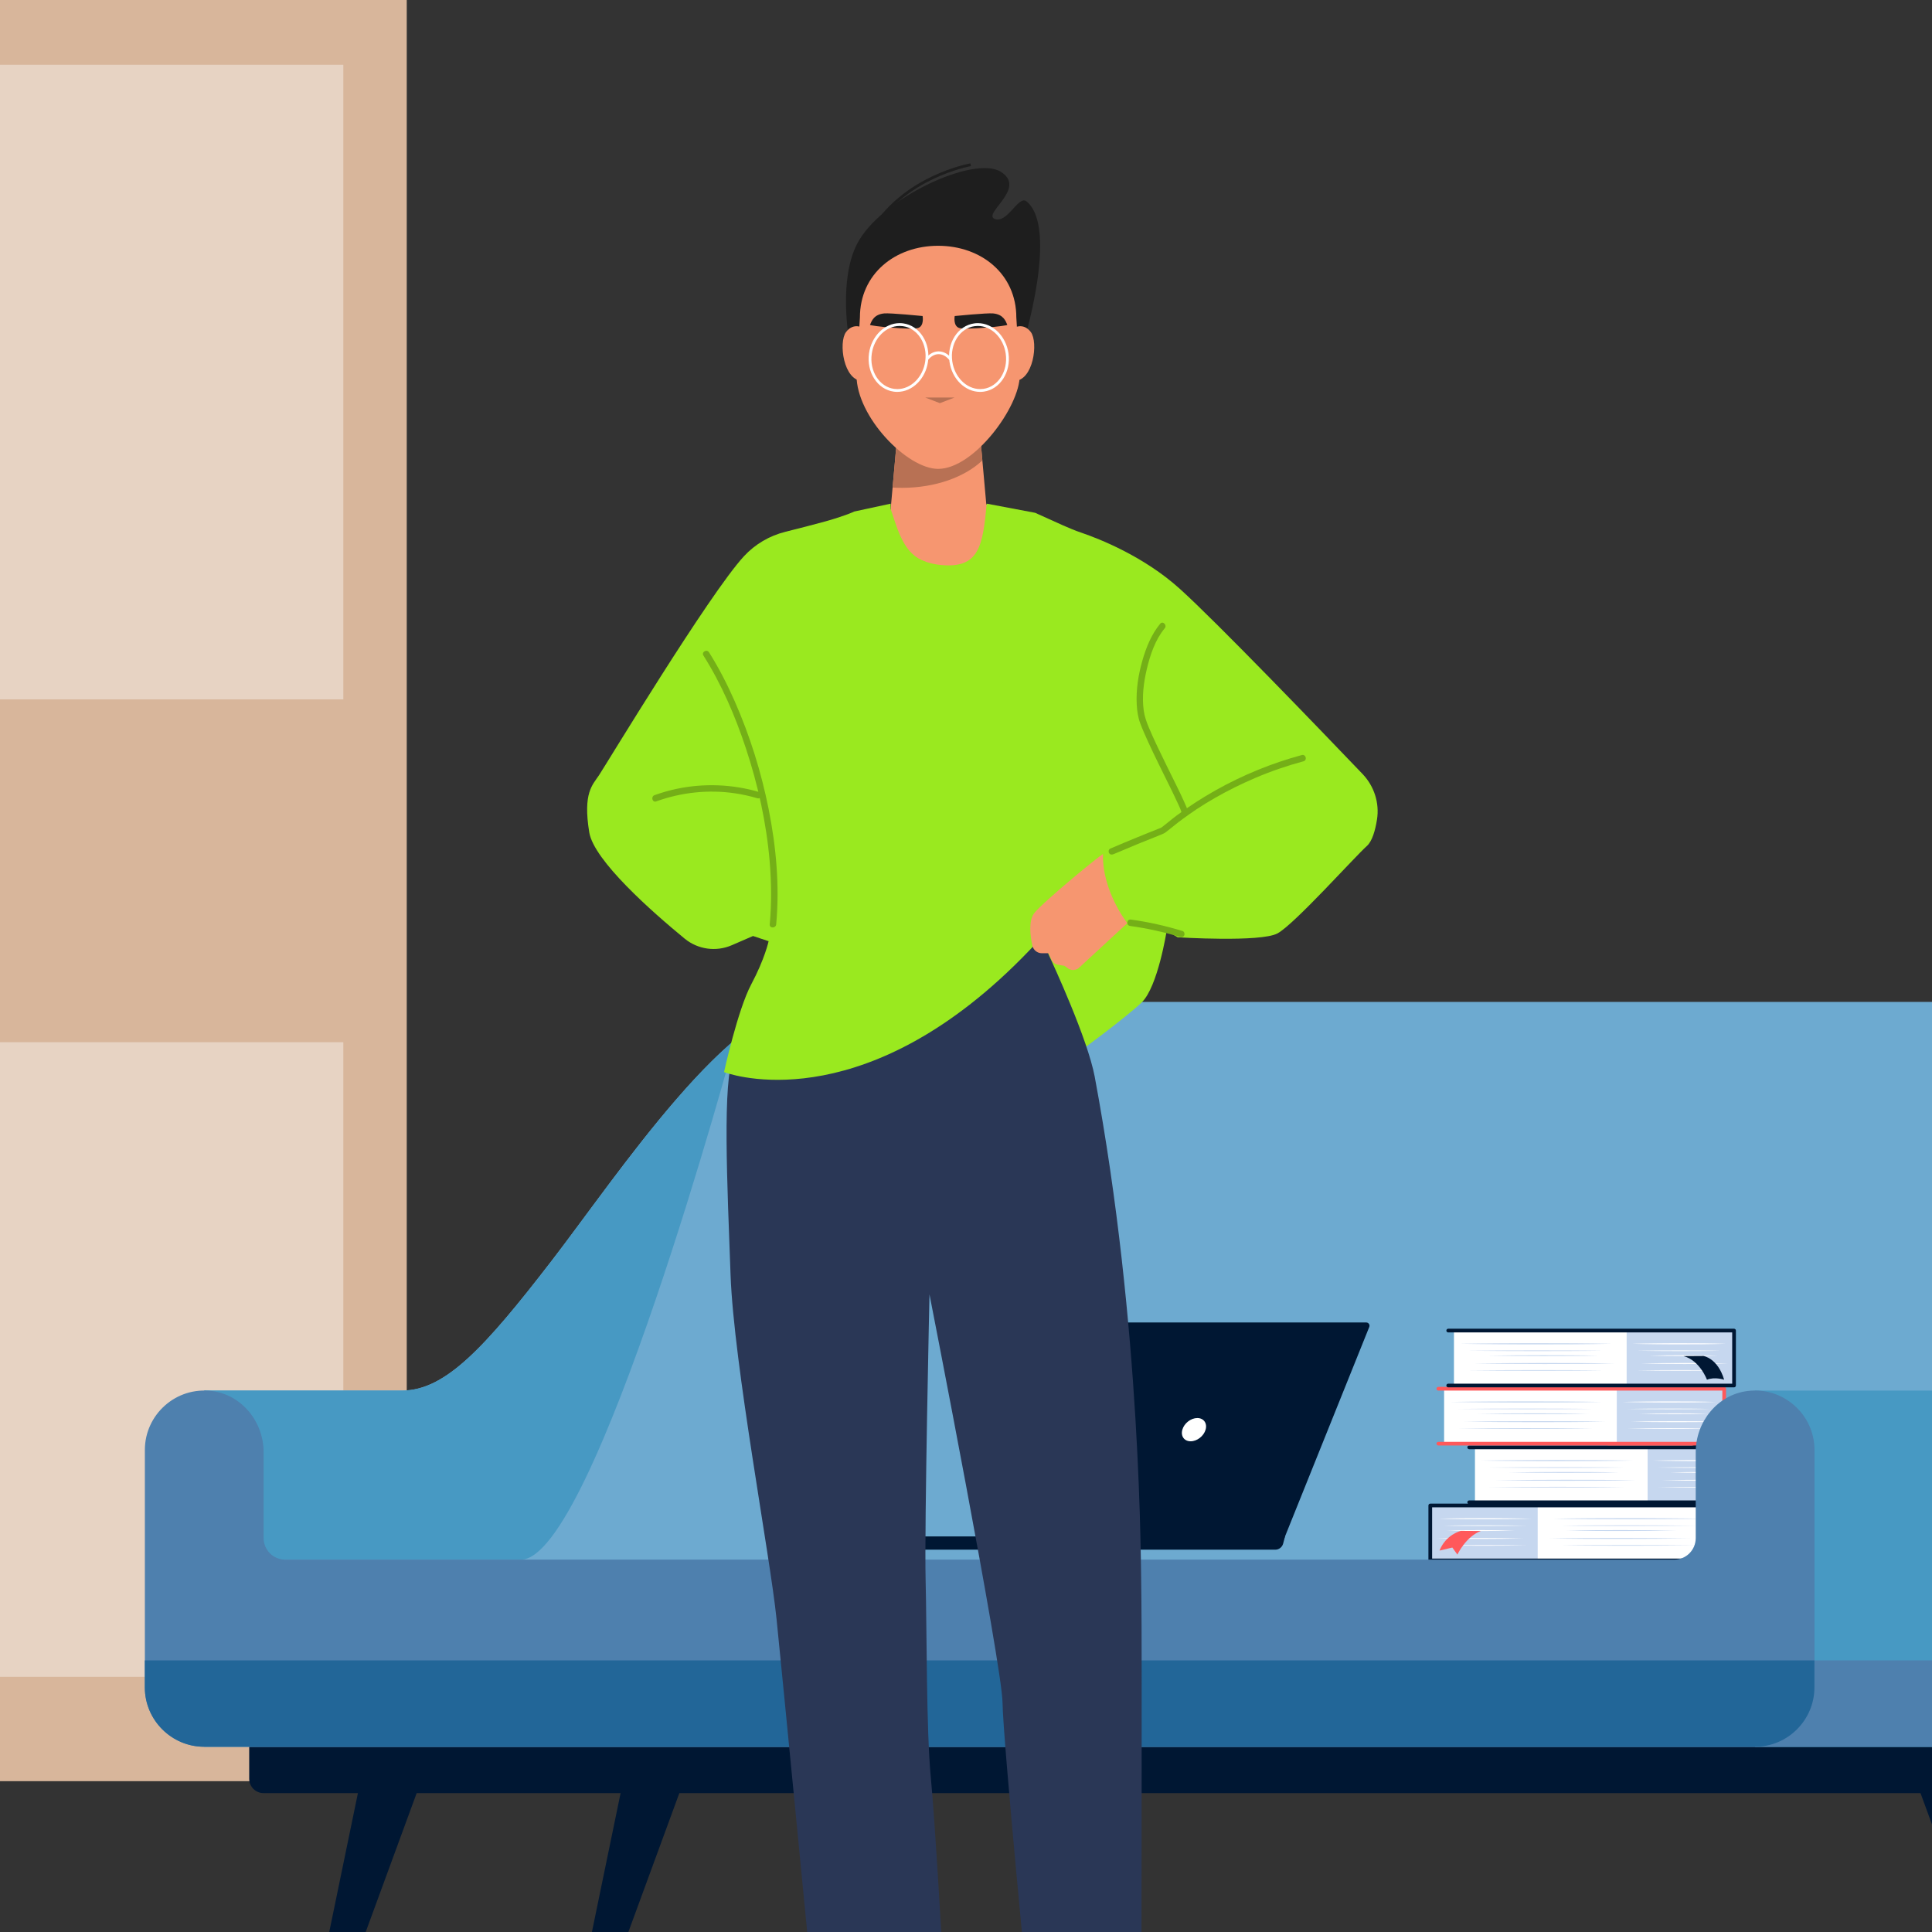 <?xml version="1.0" encoding="UTF-8"?>
<svg xmlns="http://www.w3.org/2000/svg" xmlns:xlink="http://www.w3.org/1999/xlink" viewBox="0 0 1200 1200">
  <rect x="0" y="0" width="1200" height="1200" fill="#333333" stroke="none"/>
  <defs>
    <style>
      .cls-1 {
        fill: #db9e9e;
      }

      .cls-2 {
        fill: #a93939;
      }

      .cls-3 {
        fill: #e7d3c3;
      }

      .cls-4 {
        fill: #001733;
      }

      .cls-5 {
        fill: #4e80ae;
      }

      .cls-6 {
        fill: #d8b69b;
      }

      .cls-7 {
        fill: #74af17;
      }

      .cls-8 {
        fill: #9ae91f;
      }

      .cls-9 {
        fill: #fff;
      }

      .cls-10 {
        fill: #1e1e1e;
      }

      .cls-11 {
        fill: none;
      }

      .cls-12 {
        fill: #c6d7ef;
      }

      .cls-13 {
        fill: #6daad0;
      }

      .cls-14 {
        clip-path: url(#clippath-1);
      }

      .cls-15 {
        fill: #4799c3;
      }

      .cls-16 {
        fill: #ff595b;
      }

      .cls-17 {
        isolation: isolate;
      }

      .cls-18 {
        clip-path: url(#clippath-3);
      }

      .cls-19 {
        fill: #226698;
      }

      .cls-20 {
        fill: #171e26;
      }

      .cls-21 {
        fill: #fff9ed;
        mix-blend-mode: overlay;
        opacity: .44;
      }

      .cls-22 {
        clip-path: url(#clippath-2);
      }

      .cls-23 {
        fill: #f69670;
      }

      .cls-24 {
        clip-path: url(#clippath);
      }

      .cls-25 {
        fill: #b87154;
      }

      .cls-26 {
        fill: #2a3756;
      }
    </style>
    <clipPath id="clippath">
      <rect class="cls-11" x="1457.91" y="-905.14" width="1004.91" height="729.5"/>
    </clipPath>
    <clipPath id="clippath-1">
      <rect class="cls-11" x="1438.28" y="-19.12" width="1238.25" height="1238.25"/>
    </clipPath>
    <clipPath id="clippath-2">
      <rect class="cls-11" x="-1552.49" y="-19.12" width="1238.25" height="1238.25"/>
    </clipPath>
    <clipPath id="clippath-3">
      <rect class="cls-11" x="-19.12" y="-19.12" width="1238.25" height="1238.25"/>
    </clipPath>
  </defs>
  <g class="cls-17">
    <g id="Layer_1">
      <g class="cls-24">
        <polygon class="cls-21" points="1494.05 -773.23 191.83 940.07 3102.92 403.95 1698.26 -810.84 1494.05 -773.23"/>
      </g>
      <g class="cls-14">
        <polygon class="cls-21" points="1364.73 210.12 -910.93 3204.13 4176.23 2267.25 1721.57 144.4 1364.73 210.12"/>
        <path class="cls-23" d="M2236.73,608.55c-4.94-13.01-20.13-19.47-31.97-24.58-14.52-6.27-29.74-10.72-45.18-14.06-15.44-3.34-31.09-5.59-46.75-7.57-16.96-2.14-33.99-4.1-51.08-4.54-16.66-.42-33.37.68-49.65,4.37-14.69,3.33-28.9,8.47-42.88,14.01-13,5.16-25.99,10.78-39.18,15.71,35.93-28.37,73.27-54.93,111.9-79.49,20.84-13.25,41.98-26.85,65.03-36,21.1-8.37,44.71-11.29,64.16-23.57,15.07-9.51,28.18-27.17,25.62-45.83-.57-4.15-1.75-9.01-4.94-11.97-3.3-3.05-8.06-2.76-12.23-2.62-11.1.36-22.16,1.33-33.15,2.85-44.77,6.16-87.72,21.68-128.14,41.55-41.67,20.48-80.9,45.57-119.28,71.59-18.73,12.69-38.27,24.93-55.59,39.51-8.78,7.39-16.51,15.76-22.85,25.34-6.54,9.88-11.71,20.57-17.05,31.13-22.51,44.52-51.1,85.47-79.89,126.08-30.11,42.46-60.14,84.99-90.37,127.36-26.44,37.06-53.74,73.9-86.54,105.66-16.3,15.78-33.93,29.88-52.91,42.32-17.64,11.56-306.2,171.07-313.24,192.07-3.06,9.14-3.35,19.03.42,27.99.2.47.54.74.94.89,1.62,9.36,3.82,18.6,6.54,27.68,6.73,41.87,240.42-7.36,268.01,24.91,7.97,9.33,16.7,18,26.09,25.9,4.5,3.78,9.14,7.39,13.92,10.8,5.13,3.65,10.7,6.64,16.9,3.66,2.68-1.29,59.52-61.43,61.82-63.28,3-2.42,5.98-4.85,8.95-7.31,5.93-4.9,11.81-9.89,17.62-14.95,11.14-9.69,22.05-19.64,32.71-29.84,10.29-9.84,20.15-20.13,30.41-30,9.76-9.38,20.14-18.29,32.11-24.74,12.46-6.72,26.29-9.81,39.89-13.29,12.48-3.19,24.62-7.12,35.84-13.57,20.52-11.78,36.75-29.6,50.34-48.72,14.89-20.97,26.94-43.78,39.4-66.22,30.61-55.16,61.22-110.32,91.83-165.48.97-1.74,1.94-3.49,2.91-5.23,2.79-2.72,6.12-4.56,10.06-5.72,5.75-1.68,11.7-2.81,17.54-4.16,11.7-2.7,23.4-5.41,35.1-8.13,5.98-1.38,11.94-2.93,17.98-4.02,5.74-1.03,11.68-1.4,17.33.31,5.04,1.54,9.54,4.43,13.95,7.24,4.64,2.95,9.34,5.74,14.31,8.11,18.83,8.98,40.77,13.38,61.6,10.82,9.42-1.17,19.13-4.33,25.41-11.84,5.76-6.87,8-16.29,3.77-24.51-4.04-7.87-12.43-12.58-20.07-16.3-10.34-5.03-20.84-9.72-31.41-14.22-10.81-4.6-21.72-8.96-32.73-13.06-11.05-4.12-22.21-8.16-33.93-9.86-11.52-1.68-23.17-1.55-34.78-1.36-12.3.2-24.6.53-36.9,1.01-.11,0-.22.01-.33.02,4.99-4.17,10.04-8.28,15.16-12.3,11.41-8.99,23.16-17.55,35.14-25.75,8.01-2.92,16.05-5.79,24.12-8.56,10.99-3.77,22.04-7.4,33.11-10.89,11.15-3.51,22.42-7.2,34.11-8.37,21.11-2.11,43.34,3.66,63.11-6.45,14.24-7.28,24.96-20.82,29.02-36.21,1.78-.74,3.51-1.62,5.19-2.67,10.3-6.42,18.33-19.39,13.68-31.65h0Z"/>
      </g>
      <g class="cls-22">
        <polygon class="cls-21" points="-819.05 220.05 -283.14 1354.25 289.21 1357.96 -78.19 1749.91 -788.81 1993.67 -905.97 1386.86 -905.97 174.05 -819.05 220.05"/>
      </g>
      <g class="cls-18">
        <g>
          <rect class="cls-6" x="-245.43" y="-24.61" width="498.07" height="1130.94"/>
          <g>
            <rect class="cls-3" x="-206.07" y="40.22" width="419.33" height="394.17"/>
            <rect class="cls-3" x="-206.07" y="647.33" width="419.33" height="394.17"/>
          </g>
        </g>
        <g>
          <path class="cls-4" d="M163.66,1113.73h1094.18c4.88,0,8.87-3.99,8.87-8.86v-32.51c0-4.87-3.99-8.87-8.87-8.87H163.66c-4.88,0-8.87,3.99-8.87,8.87v32.51c0,4.87,3.99,8.86,8.87,8.86h0Z"/>
          <polygon class="cls-4" points="1228.14 1107.86 1253.29 1229.67 1235.41 1229.67 1190.71 1107.86 1228.14 1107.86 1228.14 1107.86"/>
          <polygon class="cls-4" points="223.52 1107.86 198.37 1229.67 216.25 1229.67 260.95 1107.86 223.52 1107.86 223.52 1107.86"/>
          <polygon class="cls-4" points="386.67 1107.86 361.53 1229.67 379.4 1229.67 424.11 1107.86 386.67 1107.86 386.67 1107.86"/>
          <path class="cls-13" d="M126.85,863.69h122.93c26.82,0,51.4-26.82,92.75-80.46,41.34-53.64,111.75-160.92,162.03-160.92h784.48c44.7,0,77.11,35.76,77.11,102.81s-15.64,359.83-119.57,359.83H126.85v-221.26h0Z"/>
          <path class="cls-15" d="M342.53,783.23c29.25-37.95,73.05-102.72,113.98-137.38-.02.07-87.17,322.88-132.98,322.88H126.86v-105.04h122.92c26.82,0,51.4-26.82,92.75-80.46h0Z"/>
          <path class="cls-15" d="M1214.17,863.69c32.41,0,45.82-7.82,70.4-51.4,24.38-43.23,76.8-122.83,77.65-124.11,2.52,11.02,3.92,23.3,3.92,36.95,0,67.05-15.64,359.83-119.57,359.83h-156.45v-221.26h124.04Z"/>
          <path class="cls-5" d="M1312.73,1031.31c-16.6,32.36-38.18,53.64-66.18,53.64h-156.46v-53.64h222.64Z"/>
          <g>
            <path class="cls-1" d="M1080.99,907.73s-28.95-27.32-57.29-36.35c-28.33-9.03-34.65,4.93-34.32,15.93.33,11,28.34,23.39,91.61,20.42h0Z"/>
            <path class="cls-4" d="M1057.53,855.91s0,0,0,0c.32-.87-.12-1.83-.99-2.15-.28-.1-28.13-10.32-48.02-13.1-.91-.13-1.75.51-1.89,1.43-.13.92.51,1.76,1.43,1.89,19.54,2.72,47.05,12.82,47.33,12.92.87.32,1.83-.12,2.15-.99h0Z"/>
            <path class="cls-4" d="M1089.13,911.44c.3-.82-.07-1.74-.87-2.11-1.47-.67-36.19-16.52-56.23-20.99-.9-.2-1.79.39-2,1.27-.2.91.37,1.8,1.27,2,19.68,4.39,55.2,20.6,55.56,20.76.84.39,1.84.01,2.22-.83.02-.04.03-.07.05-.12h0Z"/>
            <polygon class="cls-9" points="916.12 933.13 1023.95 933.13 1023.95 899.39 916.12 899.39 916.12 933.13 916.12 933.13"/>
            <polygon class="cls-12" points="1023.37 933.93 1089.97 933.93 1089.97 899.39 1023.37 899.39 1023.37 933.93 1023.37 933.93"/>
            <path class="cls-9" d="M1085.1,907.18c-2.43-.09-4.86-.13-7.28-.19l-7.28-.11c-4.86-.03-9.71-.07-14.57-.06-4.86.04-9.71.01-14.57.09-4.86.05-9.71.13-14.57.27,4.86.14,9.71.22,14.57.27,4.86.08,9.71.06,14.57.09,4.86,0,9.71-.03,14.57-.06l7.28-.11c2.43-.06,4.86-.1,7.28-.19h0Z"/>
            <path class="cls-9" d="M1086.22,919.43c-2.25-.08-4.51-.12-6.76-.17l-6.76-.1c-4.51-.03-9.02-.06-13.52-.05-4.51.03-9.02.01-13.52.08-4.51.05-9.02.12-13.52.24,4.51.12,9.02.19,13.52.23,4.51.07,9.02.05,13.52.08,4.51.01,9.02-.03,13.52-.05l6.76-.09c2.25-.05,4.51-.09,6.76-.17h0Z"/>
            <path class="cls-9" d="M1081.62,911.51c-2.17-.05-4.33-.08-6.5-.12l-6.5-.07c-4.33-.02-8.66-.05-13-.04-4.33.02-8.66,0-12.99.06-4.33.03-8.66.08-12.99.17,4.33.09,8.66.14,12.99.17,4.33.05,8.66.04,12.99.06,4.33,0,8.66-.02,13-.04l6.5-.07c2.17-.04,4.33-.06,6.5-.12h0Z"/>
            <path class="cls-9" d="M1081.62,923.72c-2.17-.05-4.33-.08-6.5-.12l-6.5-.07c-4.33-.02-8.66-.04-13-.04-4.33.02-8.66,0-12.99.06-4.33.03-8.66.08-12.99.17,4.33.09,8.66.14,12.99.17,4.33.05,8.66.04,12.99.06,4.33,0,8.66-.02,13-.04l6.5-.07c2.17-.04,4.33-.06,6.5-.12h0Z"/>
            <path class="cls-9" d="M1079.94,914.54c-1.77-.07-3.54-.1-5.31-.15l-5.31-.08c-3.54-.03-7.08-.05-10.61-.05-3.54.03-7.08.01-10.61.07-3.54.04-7.08.1-10.61.21,3.54.11,7.08.17,10.61.21,3.54.06,7.08.04,10.61.07,3.54,0,7.08-.02,10.61-.05l5.31-.09c1.77-.05,3.54-.08,5.31-.15h0Z"/>
            <path class="cls-12" d="M1014.19,907.18c-3.93-.09-7.87-.13-11.8-.19l-11.8-.11c-7.87-.03-15.74-.07-23.61-.06-7.87.04-15.74.01-23.61.09-7.87.05-15.74.13-23.61.27,7.87.14,15.74.22,23.61.27,7.87.08,15.74.06,23.61.09,7.87,0,15.74-.03,23.61-.06l11.8-.11c3.93-.06,7.87-.1,11.8-.19h0Z"/>
            <path class="cls-12" d="M1016.01,919.43c-3.65-.08-7.31-.12-10.96-.17l-10.96-.1c-7.31-.03-14.61-.06-21.92-.05-7.31.03-14.61.01-21.92.08-7.31.05-14.61.12-21.92.24,7.31.12,14.61.19,21.92.23,7.31.07,14.61.05,21.92.08,7.31.01,14.61-.03,21.92-.05l10.96-.09c3.65-.05,7.31-.09,10.96-.17h0Z"/>
            <path class="cls-12" d="M1008.54,911.51c-3.51-.05-7.02-.08-10.53-.12l-10.53-.07c-7.02-.02-14.04-.05-21.06-.04-7.02.02-14.04,0-21.06.06-7.02.03-14.04.08-21.06.17,7.02.09,14.04.14,21.06.17,7.02.05,14.04.04,21.06.06,7.02,0,14.04-.02,21.06-.04l10.53-.07c3.51-.04,7.02-.06,10.53-.12h0Z"/>
            <path class="cls-12" d="M1008.54,923.72c-3.51-.05-7.02-.08-10.53-.12l-10.53-.07c-7.02-.02-14.04-.04-21.06-.04-7.02.02-14.04,0-21.06.06-7.02.03-14.04.08-21.06.17,7.02.09,14.04.14,21.06.17,7.02.05,14.04.04,21.06.06,7.02,0,14.04-.02,21.06-.04l10.53-.07c3.51-.04,7.02-.06,10.53-.12h0Z"/>
            <path class="cls-12" d="M1005.82,914.54c-2.87-.07-5.73-.1-8.6-.15l-8.6-.08c-5.73-.03-11.47-.05-17.2-.05-5.73.03-11.47.01-17.2.07-5.73.04-11.47.1-17.2.21,5.73.11,11.47.17,17.2.21,5.73.06,11.47.04,17.2.07,5.73,0,11.47-.02,17.2-.05l8.6-.09c2.87-.05,5.73-.08,8.6-.15h0Z"/>
            <path class="cls-4" d="M912.54,934.23h177.54c.63,0,1.15-.52,1.15-1.15v-34.11c0-.63-.51-1.15-1.15-1.15h-177.54c-.63,0-1.15.52-1.15,1.15s.51,1.15,1.15,1.15h176.39v31.82h-176.39c-.63,0-1.15.51-1.15,1.15s.51,1.15,1.15,1.15h0Z"/>
            <polygon class="cls-9" points="1062.34 969.52 954.51 969.52 954.51 935.51 1062.34 935.51 1062.34 969.52 1062.34 969.52"/>
            <polygon class="cls-12" points="955.09 969.52 888.3 969.52 888.3 935.51 955.09 935.51 955.09 969.52 955.09 969.52"/>
            <path class="cls-9" d="M893.35,943.3c2.43-.09,4.86-.13,7.28-.19l7.28-.11c4.86-.03,9.71-.07,14.57-.06,4.86.03,9.71.01,14.57.09,4.86.05,9.71.13,14.57.27-4.86.14-9.71.22-14.57.27-4.86.08-9.71.06-14.57.09-4.86,0-9.71-.03-14.57-.07l-7.28-.11c-2.43-.06-4.86-.1-7.28-.19h0Z"/>
            <path class="cls-9" d="M892.23,955.54c2.25-.08,4.51-.12,6.76-.17l6.76-.1c4.51-.03,9.02-.06,13.52-.05,4.51.03,9.02.01,13.52.08,4.51.05,9.02.12,13.52.24-4.51.12-9.02.19-13.52.23-4.51.07-9.02.05-13.52.08-4.51.01-9.02-.03-13.52-.05l-6.76-.1c-2.25-.05-4.51-.09-6.76-.17h0Z"/>
            <path class="cls-9" d="M896.84,947.62c2.17-.05,4.33-.08,6.5-.12l6.5-.07c4.33-.02,8.66-.05,12.99-.04,4.33.02,8.66,0,12.99.06,4.33.03,8.66.08,13,.17-4.33.09-8.66.14-13,.17-4.33.05-8.66.04-12.99.06-4.33,0-8.66-.02-12.99-.04l-6.5-.07c-2.17-.04-4.33-.06-6.5-.12h0Z"/>
            <path class="cls-9" d="M896.84,959.84c2.17-.05,4.33-.08,6.5-.12l6.5-.07c4.33-.02,8.66-.05,12.99-.04,4.33.02,8.66,0,12.99.06,4.33.03,8.66.08,13,.17-4.33.09-8.66.14-13,.17-4.33.05-8.66.04-12.99.06-4.33,0-8.66-.02-12.99-.04l-6.5-.07c-2.17-.04-4.33-.06-6.5-.12h0Z"/>
            <path class="cls-9" d="M898.52,950.65c1.77-.06,3.54-.1,5.31-.14l5.31-.09c3.54-.03,7.08-.05,10.61-.05,3.54.03,7.08.01,10.61.07,3.54.04,7.08.1,10.61.21-3.54.11-7.08.17-10.61.21-3.54.06-7.08.04-10.61.07-3.54,0-7.08-.02-10.61-.05l-5.31-.09c-1.77-.05-3.54-.08-5.31-.15h0Z"/>
            <path class="cls-12" d="M964.27,943.3c3.93-.09,7.87-.13,11.8-.19l11.8-.11c7.87-.03,15.74-.07,23.61-.06,7.87.03,15.74.01,23.61.09,7.87.05,15.74.13,23.61.27-7.87.14-15.74.22-23.61.27-7.87.08-15.74.06-23.61.09-7.87,0-15.74-.03-23.61-.07l-11.8-.11c-3.93-.06-7.87-.1-11.8-.19h0Z"/>
            <path class="cls-12" d="M962.45,955.54c3.65-.08,7.31-.12,10.96-.17l10.96-.1c7.31-.03,14.61-.06,21.92-.05,7.31.03,14.61.01,21.92.08,7.31.05,14.61.12,21.92.24-7.31.12-14.61.19-21.92.23-7.31.07-14.61.05-21.92.08-7.31.01-14.61-.03-21.92-.05l-10.96-.1c-3.65-.05-7.31-.09-10.96-.17h0Z"/>
            <path class="cls-12" d="M969.92,947.62c3.51-.05,7.02-.08,10.53-.12l10.53-.07c7.02-.02,14.04-.05,21.06-.04,7.02.02,14.04,0,21.06.06,7.02.03,14.04.08,21.06.17-7.02.09-14.04.14-21.06.17-7.02.05-14.04.04-21.06.06-7.02,0-14.04-.02-21.06-.04l-10.53-.07c-3.51-.04-7.02-.06-10.53-.12h0Z"/>
            <path class="cls-12" d="M969.92,959.84c3.51-.05,7.02-.08,10.53-.12l10.53-.07c7.02-.02,14.04-.05,21.06-.04,7.02.02,14.04,0,21.06.06,7.02.03,14.04.08,21.06.17-7.02.09-14.04.14-21.06.17-7.02.05-14.04.04-21.06.06-7.02,0-14.04-.02-21.06-.04l-10.53-.07c-3.51-.04-7.02-.06-10.53-.12h0Z"/>
            <path class="cls-12" d="M972.64,950.65c2.87-.06,5.73-.1,8.6-.14l8.6-.09c5.73-.03,11.47-.05,17.2-.05,5.73.03,11.47.01,17.2.07,5.73.04,11.47.1,17.2.21-5.73.11-11.47.17-17.2.21-5.73.06-11.47.04-17.2.07-5.73,0-11.47-.02-17.2-.05l-8.6-.09c-2.87-.05-5.73-.08-8.6-.15h0Z"/>
            <path class="cls-4" d="M1065.91,970.34h-177.54c-.63,0-1.15-.52-1.15-1.15v-34.11c0-.63.51-1.15,1.15-1.15h177.54c.63,0,1.15.52,1.15,1.15s-.51,1.15-1.15,1.15h-176.39v31.82h176.39c.63,0,1.15.51,1.15,1.15s-.51,1.15-1.15,1.15h0Z"/>
            <path class="cls-16" d="M907.39,950.86s-9.23,2.07-13.29,12.23l7.98-1.88,3.13,4.38s5.18-11.14,14.55-14.66l-12.36-.08h0Z"/>
            <polygon class="cls-9" points="896.96 897 1004.78 897 1004.78 862.99 896.96 862.99 896.96 897 896.96 897"/>
            <polygon class="cls-12" points="1004.21 897 1070.99 897 1070.99 862.99 1004.21 862.99 1004.21 897 1004.21 897"/>
            <path class="cls-9" d="M1065.94,870.78c-2.43-.09-4.86-.13-7.28-.19l-7.28-.11c-4.86-.03-9.71-.07-14.57-.06-4.86.04-9.71.01-14.57.09-4.86.05-9.71.13-14.57.27,4.86.14,9.71.22,14.57.27,4.86.08,9.71.06,14.57.09,4.86.01,9.71-.03,14.57-.06l7.28-.11c2.43-.06,4.86-.1,7.28-.19h0Z"/>
            <path class="cls-9" d="M1067.06,883.02c-2.25-.08-4.51-.12-6.76-.17l-6.76-.09c-4.51-.03-9.02-.06-13.52-.05-4.51.03-9.02.01-13.52.08-4.51.05-9.02.11-13.52.24,4.51.12,9.02.19,13.52.23,4.51.07,9.02.05,13.52.08,4.51.01,9.02-.03,13.52-.05l6.76-.09c2.25-.05,4.51-.09,6.76-.17h0Z"/>
            <path class="cls-9" d="M1062.45,875.1c-2.17-.05-4.33-.08-6.5-.12l-6.5-.07c-4.33-.02-8.66-.04-12.99-.04-4.33.02-8.66,0-13,.05-4.33.04-8.66.08-12.99.17,4.33.09,8.66.14,12.99.17,4.33.05,8.66.04,13,.06,4.33,0,8.66-.02,12.99-.04l6.5-.07c2.17-.04,4.33-.06,6.5-.12h0Z"/>
            <path class="cls-9" d="M1062.45,887.31c-2.17-.06-4.33-.08-6.5-.12l-6.5-.07c-4.33-.02-8.66-.04-12.99-.04-4.33.02-8.66,0-13,.05-4.33.04-8.66.08-12.99.17,4.33.09,8.66.13,12.99.17,4.33.05,8.66.04,13,.06,4.33,0,8.66-.02,12.99-.04l6.5-.07c2.17-.04,4.33-.06,6.5-.12h0Z"/>
            <path class="cls-9" d="M1060.77,878.13c-1.77-.07-3.54-.1-5.31-.15l-5.31-.08c-3.54-.03-7.08-.06-10.61-.05-3.54.03-7.08,0-10.61.07-3.54.04-7.08.1-10.61.21,3.54.11,7.08.17,10.61.21,3.54.06,7.08.05,10.61.07,3.54,0,7.08-.03,10.61-.05l5.31-.09c1.77-.05,3.54-.08,5.31-.15h0Z"/>
            <path class="cls-12" d="M995.03,870.78c-3.93-.09-7.87-.13-11.8-.19l-11.8-.11c-7.87-.03-15.74-.07-23.61-.06-7.87.04-15.74.01-23.61.09-7.87.05-15.74.13-23.61.27,7.87.14,15.74.22,23.61.27,7.87.08,15.74.06,23.61.09,7.87.01,15.74-.03,23.61-.06l11.8-.11c3.93-.06,7.87-.1,11.8-.19h0Z"/>
            <path class="cls-12" d="M996.84,883.02c-3.65-.08-7.31-.12-10.96-.17l-10.96-.09c-7.31-.03-14.61-.06-21.92-.05-7.31.03-14.61.01-21.92.08-7.31.05-14.61.11-21.92.24,7.31.12,14.61.19,21.92.23,7.31.07,14.61.05,21.92.08,7.31.01,14.61-.03,21.92-.05l10.96-.09c3.65-.05,7.31-.09,10.96-.17h0Z"/>
            <path class="cls-12" d="M989.38,875.1c-3.51-.05-7.02-.08-10.53-.12l-10.53-.07c-7.02-.02-14.04-.04-21.06-.04-7.02.02-14.04,0-21.06.05-7.02.04-14.04.08-21.06.17,7.02.09,14.04.14,21.06.17,7.02.05,14.04.04,21.06.06,7.02,0,14.04-.02,21.06-.04l10.53-.07c3.51-.04,7.02-.06,10.53-.12h0Z"/>
            <path class="cls-12" d="M989.38,887.31c-3.51-.06-7.02-.08-10.53-.12l-10.53-.07c-7.02-.02-14.04-.04-21.06-.04-7.02.02-14.04,0-21.06.05-7.02.04-14.04.08-21.06.17,7.02.09,14.04.13,21.06.17,7.02.05,14.04.04,21.06.06,7.02,0,14.04-.02,21.06-.04l10.53-.07c3.51-.04,7.02-.06,10.53-.12h0Z"/>
            <path class="cls-12" d="M986.65,878.13c-2.87-.07-5.73-.1-8.6-.15l-8.6-.08c-5.73-.03-11.47-.06-17.2-.05-5.73.03-11.47,0-17.2.07-5.73.04-11.47.1-17.2.21,5.73.11,11.47.17,17.2.21,5.73.06,11.47.05,17.2.07,5.73,0,11.47-.03,17.2-.05l8.6-.09c2.87-.05,5.73-.08,8.6-.15h0Z"/>
            <path class="cls-16" d="M893.38,897.82h177.54c.63,0,1.15-.51,1.15-1.14v-34.11c0-.63-.51-1.15-1.15-1.15h-177.54c-.63,0-1.15.51-1.15,1.15s.51,1.15,1.15,1.15h176.39v31.82h-176.39c-.63,0-1.15.51-1.15,1.15s.51,1.14,1.15,1.14h0Z"/>
            <polygon class="cls-9" points="903.08 860.88 1010.91 860.88 1010.91 826.87 903.08 826.87 903.08 860.88 903.08 860.88"/>
            <polygon class="cls-12" points="1010.34 860.88 1077.12 860.88 1077.12 826.87 1010.34 826.87 1010.34 860.88 1010.34 860.88"/>
            <path class="cls-9" d="M1072.07,834.66c-2.43-.09-4.86-.13-7.28-.19l-7.28-.11c-4.86-.03-9.71-.07-14.57-.06-4.86.03-9.71.01-14.57.09-4.86.06-9.71.13-14.57.27,4.86.14,9.71.22,14.57.27,4.86.08,9.71.06,14.57.09,4.86.01,9.71-.03,14.57-.06l7.28-.11c2.43-.06,4.86-.1,7.28-.19h0Z"/>
            <path class="cls-9" d="M1073.19,846.9c-2.25-.08-4.51-.12-6.76-.17l-6.76-.09c-4.51-.03-9.02-.06-13.52-.05-4.51.03-9.02.01-13.52.08-4.51.05-9.02.11-13.52.24,4.51.12,9.02.19,13.52.23,4.51.07,9.02.05,13.52.08,4.51.01,9.02-.03,13.52-.05l6.76-.09c2.25-.05,4.51-.09,6.76-.17h0Z"/>
            <path class="cls-9" d="M1068.58,838.98c-2.17-.06-4.33-.08-6.5-.12l-6.5-.07c-4.33-.02-8.66-.04-12.99-.04-4.33.02-8.66,0-12.99.05-4.33.04-8.66.08-13,.17,4.33.09,8.66.13,13,.17,4.33.05,8.66.04,12.99.06,4.33,0,8.66-.02,12.99-.04l6.5-.07c2.17-.04,4.33-.06,6.5-.12h0Z"/>
            <path class="cls-9" d="M1068.58,851.2c-2.17-.06-4.33-.08-6.5-.12l-6.5-.07c-4.33-.02-8.66-.04-12.99-.04-4.33.02-8.66.01-12.99.06-4.33.04-8.66.08-13,.17,4.33.09,8.66.13,13,.17,4.33.05,8.66.04,12.99.06,4.33,0,8.66-.02,12.99-.04l6.5-.07c2.17-.04,4.33-.06,6.5-.12h0Z"/>
            <path class="cls-9" d="M1066.9,842.02c-1.77-.07-3.54-.1-5.31-.15l-5.31-.08c-3.54-.03-7.08-.06-10.61-.05-3.54.03-7.08.01-10.61.07-3.54.04-7.08.1-10.61.21,3.54.11,7.08.17,10.61.21,3.54.06,7.08.05,10.61.07,3.54,0,7.08-.03,10.61-.05l5.31-.08c1.77-.05,3.54-.08,5.31-.15h0Z"/>
            <path class="cls-12" d="M1001.15,834.66c-3.93-.09-7.87-.13-11.8-.19l-11.8-.11c-7.87-.03-15.74-.07-23.61-.06-7.87.03-15.74.01-23.61.09-7.87.06-15.74.13-23.61.27,7.87.14,15.74.22,23.61.27,7.87.08,15.74.06,23.61.09,7.87.01,15.74-.03,23.61-.06l11.8-.11c3.93-.06,7.87-.1,11.8-.19h0Z"/>
            <path class="cls-12" d="M1002.97,846.9c-3.65-.08-7.31-.12-10.96-.17l-10.96-.09c-7.31-.03-14.61-.06-21.92-.05-7.31.03-14.61.01-21.92.08-7.31.05-14.61.11-21.92.24,7.31.12,14.61.19,21.92.23,7.31.07,14.61.05,21.92.08,7.31.01,14.61-.03,21.92-.05l10.96-.09c3.65-.05,7.31-.09,10.96-.17h0Z"/>
            <path class="cls-12" d="M995.5,838.98c-3.51-.06-7.02-.08-10.53-.12l-10.53-.07c-7.02-.02-14.04-.04-21.06-.04-7.02.02-14.04,0-21.06.05-7.02.04-14.04.08-21.06.17,7.02.09,14.04.13,21.06.17,7.02.05,14.04.04,21.06.06,7.02,0,14.04-.02,21.06-.04l10.53-.07c3.51-.04,7.02-.06,10.53-.12h0Z"/>
            <path class="cls-12" d="M995.5,851.2c-3.51-.06-7.02-.08-10.53-.12l-10.53-.07c-7.02-.02-14.04-.04-21.06-.04-7.02.02-14.04.01-21.06.06-7.02.04-14.04.08-21.06.17,7.02.09,14.04.13,21.06.17,7.02.05,14.04.04,21.06.06,7.02,0,14.04-.02,21.06-.04l10.53-.07c3.51-.04,7.02-.06,10.53-.12h0Z"/>
            <path class="cls-12" d="M992.78,842.02c-2.87-.07-5.73-.1-8.6-.15l-8.6-.08c-5.73-.03-11.47-.06-17.2-.05-5.73.03-11.47.01-17.2.07-5.73.04-11.47.1-17.2.21,5.73.11,11.47.17,17.2.21,5.73.06,11.47.05,17.2.07,5.73,0,11.47-.03,17.2-.05l8.6-.08c2.87-.05,5.73-.08,8.6-.15h0Z"/>
            <path class="cls-4" d="M899.51,861.7h177.54c.63,0,1.15-.51,1.15-1.15v-34.11c0-.64-.51-1.15-1.15-1.15h-177.54c-.63,0-1.15.51-1.15,1.15s.51,1.15,1.15,1.15h176.39v31.82h-176.39c-.63,0-1.15.51-1.15,1.14s.51,1.15,1.15,1.15h0Z"/>
            <path class="cls-4" d="M1060.22,856.96s-4.4-12.01-14.55-14.66l12.36-.08s8.87,1.28,12.86,14.74c0,0-5.77-1.93-10.67,0h0Z"/>
          </g>
          <g>
            <path class="cls-4" d="M611.16,959.68h184.83l54.49-135.5c.53-1.32-.44-2.76-1.87-2.76h-178.2c-2.03,0-3.86,1.23-4.63,3.12l-54.63,135.14h0Z"/>
            <path class="cls-4" d="M798.15,954.3h-242.01c-2.28,0-4.12,1.84-4.12,4.12h0c0,2.27,1.84,4.12,4.12,4.12h235.94c2.3,0,4.31-1.55,4.9-3.78l1.17-4.46h0Z"/>
            <path class="cls-9" d="M748.82,887.99c1.14-3.99-1.17-7.22-5.15-7.22s-8.15,3.23-9.29,7.22c-1.15,3.99,1.16,7.22,5.15,7.22s8.15-3.23,9.29-7.22h0Z"/>
          </g>
          <path class="cls-5" d="M131.81,864.01c18.56,2.46,31.92,19.21,31.92,37.93v53.37c0,7.4,6,13.41,13.41,13.41h862.71c7.4,0,13.4-6,13.4-13.41v-53.37c0-18.72,13.36-35.48,31.92-37.93,22.46-2.97,41.84,14.63,41.84,36.55v147.51c0,20.28-16.6,36.88-36.88,36.88H126.85c-20.28,0-36.87-16.59-36.87-36.88v-147.51c0-21.92,19.37-39.52,41.84-36.55h0Z"/>
          <path class="cls-19" d="M89.94,1048.07v-16.76h1037.03v16.76c0,20.28-16.59,36.87-36.87,36.88H126.81c-20.28,0-36.87-16.6-36.87-36.88h0Z"/>
        </g>
        <g>
          <polygon class="cls-23" points="612.87 316.18 583.04 342.05 553.21 316.18 558.46 257.57 607.62 257.57 612.87 316.18 612.87 316.18"/>
          <path class="cls-25" d="M610.16,285.98l-2.54-28.41h-49.16l-4.05,45.25c1.93.12,3.89.18,5.87.18,20.76,0,39.06-6.75,49.89-17.03h0Z"/>
          <path class="cls-23" d="M585.7,375.77c39.24,0,51.75-41.84,48.44-53.42-25.99-10.51-44.48-19.34-44.48-19.34,0,0-21.36,7.01-51.07,19.34-7.36,8.89,8.95,53.42,47.1,53.42h0Z"/>
          <path class="cls-10" d="M527.29,210.25s-6.55-36.33,5.07-58.79c14.63-28.25,72.31-55.05,89.11-44.85,16.81,10.2-11.45,26.1-3.65,29.34,7.8,3.24,14.78-14.94,19.77-10.88,20.22,16.46-2.12,88.79-2.12,88.79l-73.39-31.2-34.8,27.6h0Z"/>
          <path class="cls-10" d="M541.13,145.69l-1.51-.85c10.38-18.57,26.99-29.37,39.09-35.16,13.1-6.27,23.92-8.19,24.02-8.2l.3,1.71c-.11.02-10.73,1.91-23.62,8.08-11.86,5.68-28.13,16.27-38.28,34.42h0Z"/>
          <path class="cls-23" d="M536.49,203.86s-6.2-4-11,2.38c-4.8,6.4-1.6,30.4,10.39,30.4s.61-32.78.61-32.78h0Z"/>
          <path class="cls-23" d="M629.24,203.86s6.2-4,11.01,2.38c4.79,6.4,1.6,30.4-10.4,30.4s-.61-32.78-.61-32.78h0Z"/>
          <path class="cls-23" d="M631.26,197.19c0-26.91-21.74-44.53-48.57-44.53s-48.58,17.62-48.58,44.53c0,0-2.11,34.35-2.11,36.01,0,25.58,31.31,58.03,50.69,58.03,22.36,0,50.69-38.65,50.69-58.03,0-1.67-2.12-36.01-2.12-36.01h0Z"/>
          <path class="cls-10" d="M592.99,196.29s20-1.99,23.86-1.62c6.43.62,7.81,4.79,8.8,7.05.34.78-26.12,3.36-29.96,1.97-3.84-1.39-2.7-7.41-2.7-7.41h0Z"/>
          <path class="cls-10" d="M573.04,196.29s-20-1.99-23.86-1.62c-6.43.62-7.81,4.79-8.8,7.05-.34.78,26.11,3.36,29.96,1.97,3.84-1.39,2.7-7.41,2.7-7.41h0Z"/>
          <polygon class="cls-25" points="574.63 246.9 592.91 246.9 583.77 250.41 574.63 246.9 574.63 246.9"/>
          <path class="cls-9" d="M558.8,202.45c-8.49,0-15.94,7.42-17.33,17.27-.74,5.22.31,10.38,2.96,14.51,2.62,4.09,6.49,6.68,10.9,7.3.67.09,1.35.14,2.02.14,8.49,0,15.94-7.42,17.33-17.27.74-5.22-.32-10.38-2.96-14.51-2.62-4.09-6.49-6.68-10.9-7.3-.67-.09-1.35-.14-2.02-.14h0ZM557.36,243.41c-.75,0-1.52-.05-2.27-.16-4.92-.69-9.22-3.56-12.12-8.09-2.87-4.48-4.01-10.05-3.22-15.69,1.51-10.7,9.7-18.77,19.05-18.77.76,0,1.52.05,2.26.16,4.92.69,9.22,3.57,12.12,8.09,2.87,4.48,4.01,10.05,3.22,15.68-1.51,10.7-9.69,18.77-19.05,18.77h0Z"/>
          <path class="cls-9" d="M607.35,202.45c-.67,0-1.35.05-2.02.14-4.41.62-8.28,3.22-10.9,7.3-2.65,4.13-3.7,9.28-2.96,14.51,1.39,9.85,8.84,17.27,17.33,17.27h0c.67,0,1.35-.05,2.02-.14,9.16-1.29,15.38-11.07,13.86-21.81-1.39-9.85-8.84-17.27-17.33-17.27h0ZM608.79,243.41h0c-9.35,0-17.54-8.07-19.05-18.77-.79-5.63.35-11.21,3.22-15.68,2.9-4.52,7.2-7.39,12.12-8.09.75-.11,1.51-.16,2.26-.16,9.35,0,17.54,8.07,19.05,18.77,1.65,11.68-5.23,22.35-15.34,23.77-.75.11-1.51.16-2.26.16h0Z"/>
          <path class="cls-9" d="M576.27,223.67l-1.34-1.1c2.32-2.83,5.11-4.33,8.06-4.33s5.74,1.49,8.06,4.33l-1.34,1.1c-1.98-2.42-4.3-3.69-6.72-3.69s-4.73,1.28-6.71,3.69h0Z"/>
          <path class="cls-20" d="M528.8,1181.25c1.39,2.09,15.29,65.34,15.29,65.34,0,0,42.41,5.91,42.41,4s-11.12-74.55-11.12-74.55l-46.57,5.21h0Z"/>
          <path class="cls-8" d="M855.26,509.08c-1.05,6.67-2.95,13.37-6.25,16.35-7.65,6.84-45.09,48.7-55.54,54.32-10.46,5.65-62,2.42-62,2.42l-6.84-4.03s-5.44,34.84-15.51,44.49c-10.07,9.65-40.63,32-40.63,32l-39.37-25.37-8.46-20.74-39.33-96.39-35.33-192.53c4.67,13.86,15.47,24.74,28.77,29.23,3.02,1.05,6.14,1.75,9.37,2.07,24.21,2.46,26.24-11.93,28.73-38.07l30.07,5.68,17.44,7.86c3.75,1.68,7.54,3.23,11.44,4.56,10.91,3.72,38.49,14.53,60.88,34.7,22.81,20.53,88.14,88.49,113.62,115.12,7.19,7.54,10.6,18,8.95,28.32Z"/>
          <path class="cls-26" d="M646.14,559.64s2.41,27.37,5.24,33.41c2.81,6.04,24.17,52.24,28.56,75.67,29.18,156.17,28.6,301.88,29,324.42.4,22.54,0,251.06,0,251.06,0,0-55.53,19.26-69.2,8.45,0,0-16.78-171.77-17.05-195.12-.26-23.34-45.37-253.57-45.37-253.57,0,0-3.21,144.1-2.41,177.11.81,33,.4,92.98,3.22,122.76,2.81,29.78,7.13,107.2,7.13,107.2,0,0-30.59,4.43-44.67,4.83-14.1.4-38.24-5.64-38.24-5.64,0,0-15.99-165.16-20.02-204.61-4.02-39.45-26.56-158.18-28.57-213.73-2.01-55.55-5.24-120.75,2.01-136.45,7.24-15.7,190.38-95.8,190.38-95.8h0Z"/>
          <path class="cls-8" d="M659.19,568.14c-13.12,15.68-26,29.02-38.53,40.39-95.76,86.81-170.95,57.37-170.95,57.37,0,0,8.46-38.63,16.91-54.53,8.46-15.89,10.77-26.77,10.77-26.77l-9.68-3.23-13.26,5.75c-9.75,4.21-21.02,2.6-29.23-4.14-20.28-16.67-56.35-48.46-59.23-66-4-24.56,2.04-29.4,6.04-35.44,4.04-6.04,68.46-112.67,90.04-136.04,6.91-7.47,15.86-12.74,25.75-15.19,8.07-2.03,18.28-4.63,25.09-6.53,12.88-3.65,17.72-6.07,17.72-6.07l22.59-4.88v3.34c4.67,13.86,8.26,28.16,21.55,32.66,44.49,63.68,117.19,180.18,84.42,219.3Z"/>
          <path class="cls-7" d="M436.91,407.17c11.28,17.85,19.71,37.48,26.33,57.49,7.52,22.68,12.74,46.26,14.79,70.09,1.12,13.1,1.27,26.29.07,39.39-.24,2.57,3.77,2.55,4.01,0,2.2-23.94-.03-48.2-4.72-71.72-4.59-22.99-11.65-45.53-21.1-66.98-4.61-10.44-9.82-20.63-15.92-30.28-1.37-2.18-4.84-.17-3.46,2.02h0Z"/>
          <path class="cls-7" d="M407.59,497.76c15.58-5.64,32.54-7.45,48.95-5.02,4.69.69,9.31,1.72,13.85,3.06,2.48.73,3.54-3.14,1.07-3.87-16.46-4.84-34.04-5.51-50.83-2.04-4.79.99-9.5,2.34-14.11,4-2.4.87-1.37,4.75,1.07,3.87h0Z"/>
          <polygon class="cls-2" points="536.71 326.97 536.8 327 536.71 326.97 536.71 326.97"/>
          <path class="cls-23" d="M685.09,530.55c.02-.95-37.02,29.42-42.66,36.56-3.77,4.79-2.49,14.37-1.23,20.17.61,2.79,3.07,4.79,5.92,4.79h4.16l1.86,4.08c.72,1.6,2.2,2.74,3.93,3.04l4.17.73,1.93,1.44c2.33,1.75,5.61,1.43,7.55-.74l29.48-27.21s-15.72-19.92-15.11-42.87h0Z"/>
          <path class="cls-7" d="M691.57,530.57c9.85-4.21,19.77-8.29,29.74-12.22,1.11-.44,2.04-.85,2.96-1.58.85-.68,1.72-1.37,2.58-2.05,1.7-1.34,3.37-2.72,5.09-4.04,14.3-11.04,30.71-20.19,47.39-27.35,9.84-4.22,19.98-7.7,30.32-10.49,2.48-.67,1.43-4.54-1.07-3.87-18.59,5.03-36.56,12.37-53.36,21.79-8.39,4.71-16.49,9.94-24.23,15.66-3.43,2.54-6.64,5.37-10.05,7.91-.31.22.29-.22.29-.24,0,.04-2.04.8-2.2.87-1.39.55-2.78,1.1-4.16,1.66-2.77,1.11-5.54,2.23-8.3,3.36-5.69,2.33-11.36,4.71-17,7.12-1,.43-1.21,1.89-.72,2.74.59,1.04,1.76,1.14,2.74.72h0Z"/>
          <path class="cls-7" d="M701.88,575.13c10.47,1.45,20.96,3.74,31.07,6.84,1.03.32,2.17.01,2.63-1.06.39-.91-.02-2.31-1.06-2.63-10.46-3.21-21.27-5.63-32.1-7.13-2.56-.36-3.11,3.62-.54,3.97h0Z"/>
          <path class="cls-7" d="M720.61,387.42c-5.42,6.52-8.72,14.73-11.04,22.81-2.53,8.83-4.02,18.25-3.52,27.46.22,3.9.78,7.86,2.15,11.53,1.5,4.01,3.27,7.93,5.04,11.81,3.91,8.55,8.13,16.95,12.28,25.37,1.96,3.98,3.92,7.95,5.77,11.98,1.14,2.48,2.25,4.61,2.89,7.33.59,2.51,4.46,1.45,3.87-1.07-.54-2.27-1.58-4.44-2.52-6.56-1.45-3.27-3.01-6.49-4.59-9.71-4.02-8.23-8.15-16.4-12.06-24.68-1.84-3.9-3.65-7.82-5.31-11.8-1.44-3.44-2.67-6.85-3.18-10.56-1.18-8.51-.06-17.41,1.91-25.71,2.08-8.82,5.25-18.3,11.13-25.37,1.65-1.97-1.18-4.82-2.83-2.84h0Z"/>
        </g>
      </g>
    </g>
  </g>
</svg>